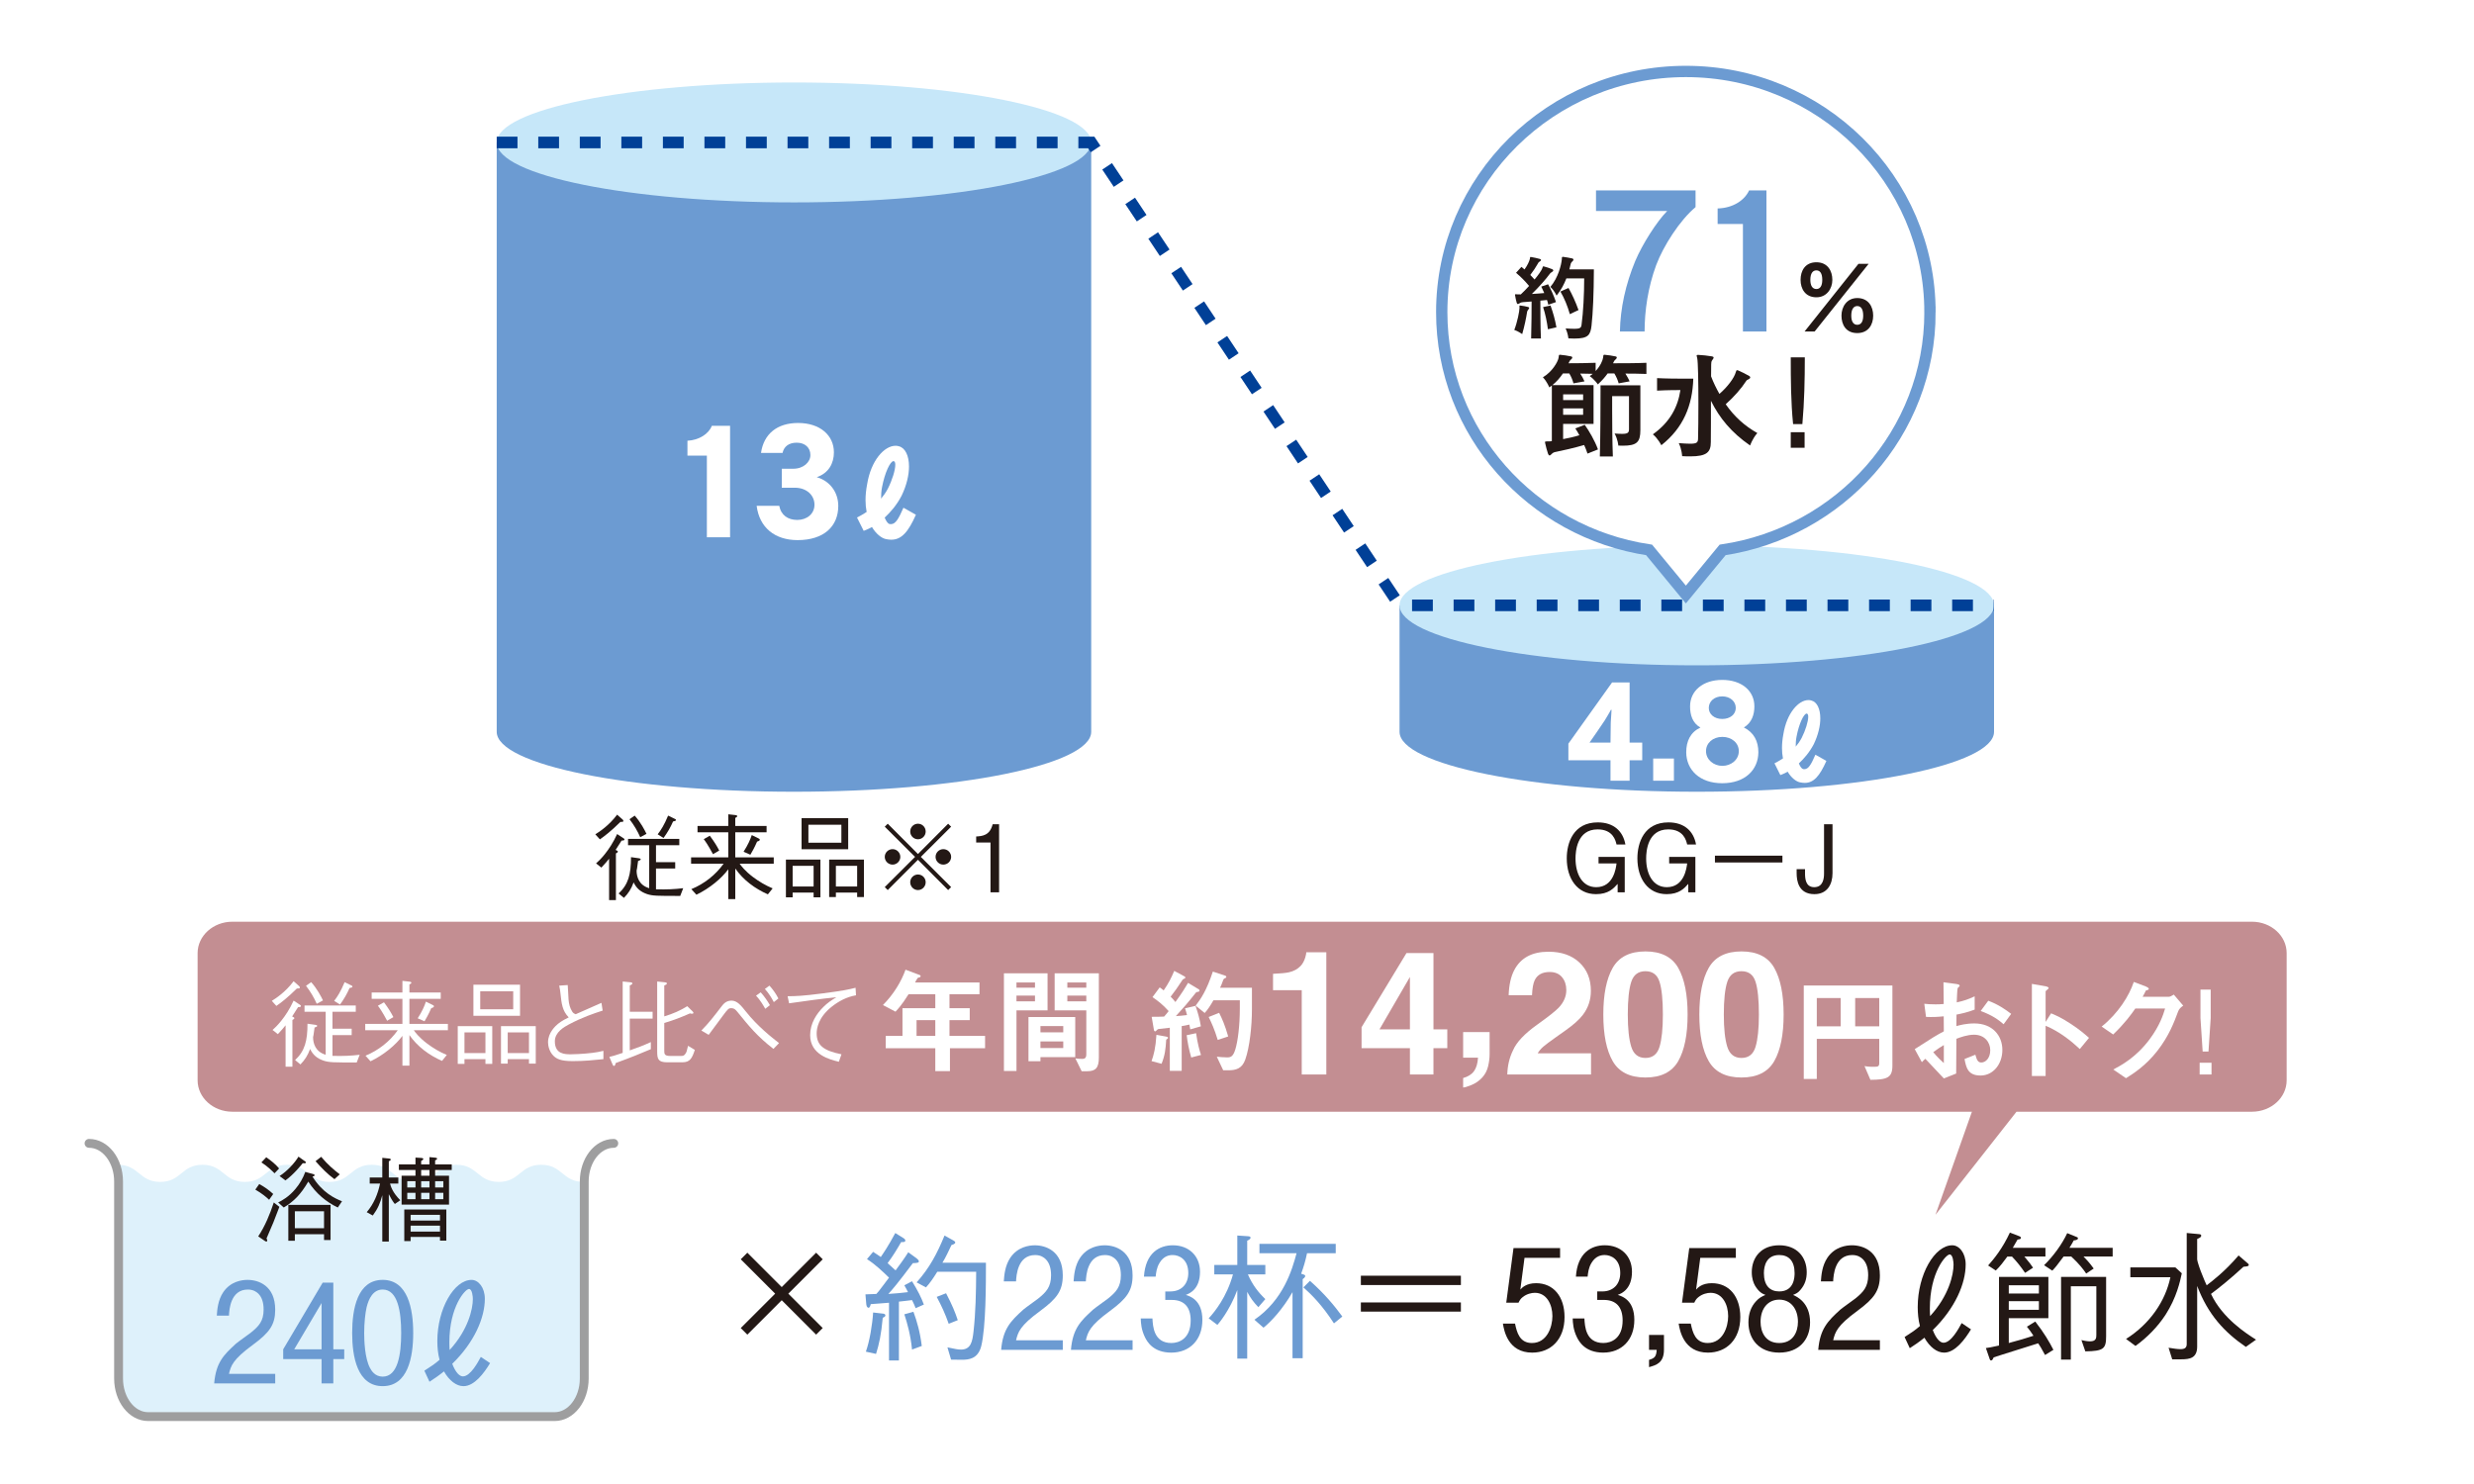 <?xml version="1.0" encoding="UTF-8"?>
<svg id="_レイヤー_2" data-name="レイヤー_2" xmlns="http://www.w3.org/2000/svg" width="300" height="180" viewBox="0 0 300 180">
  <defs>
    <style>
      .cls-1 {
        fill: #c6e7f9;
      }

      .cls-2 {
        fill: #c38e92;
      }

      .cls-3 {
        stroke: #9e9e9f;
        stroke-linecap: round;
        stroke-linejoin: round;
        stroke-width: 1.073px;
      }

      .cls-3, .cls-4 {
        fill: none;
      }

      .cls-5 {
        fill: #231815;
      }

      .cls-6, .cls-7 {
        fill: #fff;
      }

      .cls-8 {
        fill: #6c9bd2;
      }

      .cls-4 {
        stroke: #004097;
        stroke-dasharray: 2.519 2.519;
        stroke-width: 1.411px;
      }

      .cls-4, .cls-7 {
        stroke-miterlimit: 10;
      }

      .cls-7 {
        stroke: #6c9bd2;
        stroke-width: 1.372px;
      }

      .cls-9 {
        fill: #def1fb;
      }
    </style>
  </defs>
  <g id="_レイヤー_2-2" data-name="レイヤー_2">
    <g>
      <rect class="cls-6" width="300" height="180"/>
      <path class="cls-9" d="M60.481,143.358c-2.566,0-2.566-2.078-5.133-2.078-2.566,0-2.566,2.078-5.133,2.078-2.564,0-2.564-2.078-5.13-2.078s-2.566,2.078-5.133,2.078c-2.567,0-2.567-2.078-5.133-2.078-2.567,0-2.567,2.078-5.133,2.078-2.564,0-2.564-2.078-5.13-2.078-2.566,0-2.566,2.078-5.129,2.078-2.564,0-2.564-2.078-5.13-2.078v25.921c0,2.555,1.603,4.625,3.582,4.625h49.302c1.98,0,3.584-2.07,3.584-4.625v-23.843c-2.572,0-2.572-2.078-5.142-2.078-2.572,0-2.572,2.078-5.142,2.078Z"/>
      <path class="cls-3" d="M10.796,138.682c1.979,0,3.582,2.07,3.582,4.627v23.891c0,2.555,1.603,4.625,3.582,4.625h49.302c1.979,0,3.584-2.07,3.584-4.625v-23.891c0-2.557,1.603-4.627,3.582-4.627"/>
      <path class="cls-5" d="M89.824,161.084l4.173-4.17-4.173-4.17.799-.799,4.17,4.17,4.17-4.17.799.799-4.17,4.17,4.17,4.17-.799.799-4.17-4.173-4.17,4.173-.799-.799Z"/>
      <path class="cls-5" d="M165.02,154.736h12.13v1.131h-12.13v-1.131ZM177.15,159.09h-12.13v-1.112h12.13v1.112Z"/>
      <g>
        <path class="cls-8" d="M111.034,158.674c-.154-.391-.238-.575-.44-.982-.186.035-1.031.119-1.59.186v7.137h-1.201v-7.002c-.305.016-1.387.119-2.216.17-.032.135-.1.44-.27.44-.051,0-.238-.051-.27-.408l-.103-1.217c.289,0,1.066-.032,1.32-.051.202-.219.286-.302.812-1.012.135-.186.489-.645.726-.966-.829-.81-1.692-1.622-2.672-2.248l.745-.88c.354.221.761.507.929.626.356-.524.896-1.301,1.76-2.91l1.031.645c.135.084.186.202.186.27,0,.219-.354.186-.507.186-.575.996-.98,1.657-1.641,2.553.154.135.829.742.966.88.54-.729,1.115-1.522,1.539-2.2l.996.726c.135.103.289.254.289.372,0,.186-.238.205-.729.221-1.927,2.57-2.451,3.161-2.974,3.736.896-.049,1.69-.135,2.383-.219-.17-.356-.254-.491-.44-.829l.931-.491c.726,1.185,1.115,1.962,1.436,2.826l-.996.44ZM107.042,159.84c-.186,2.046-.44,3.196-.812,4.381l-1.234-.273c.456-1.266.794-3.315.88-4.751l1.182.135c.067,0,.305.032.305.219,0,.154-.202.238-.321.289ZM110.594,163.694c-.17-1.741-.575-3.196-.931-4.278l1.101-.305c.437,1.185.794,2.418,1.012,4.146l-1.182.437ZM118.983,163.29c-.408,1.574-1.557,1.641-2.386,1.641-.202,0-1.082-.016-1.269-.016l-.44-1.49c.964.202,1.252.27,1.641.27,1.217,0,1.387-.996,1.522-2.197.254-2.267.305-4.667.321-7.239h-4.718c-.543.88-.912,1.387-1.371,1.895l-1.131-.61c1.571-1.757,2.486-3.501,3.382-5.682l1.063.591c.138.07.238.154.238.254,0,.186-.389.289-.456.305-.321.677-.694,1.49-1.099,2.149h5.277c0,2.553,0,7.83-.575,10.13ZM115.042,160.566c-.44-1.234-.848-2.13-1.455-3.263l1.134-.44c.742,1.42,1.099,2.3,1.42,3.263l-1.099.44Z"/>
        <path class="cls-8" d="M121.399,163.729c.219-2.553,1.15-3.485,2.672-4.869.27-.238,1.571-1.153,1.825-1.355.966-.777,1.557-1.404,1.557-2.823,0-.88-.221-1.506-.626-1.927-.219-.221-.61-.526-1.301-.526-2.132,0-2.283,2.47-2.319,3.198h-1.487c.051-.729.135-1.895.794-2.877.896-1.317,2.267-1.503,2.977-1.503,1.32,0,3.382.694,3.382,3.652,0,1.827-.677,2.791-2.723,4.297-2.502,1.825-2.705,2.605-2.942,3.568h5.666v1.166h-7.474Z"/>
        <path class="cls-8" d="M129.863,163.729c.219-2.553,1.15-3.485,2.672-4.869.27-.238,1.571-1.153,1.825-1.355.966-.777,1.557-1.404,1.557-2.823,0-.88-.221-1.506-.626-1.927-.219-.221-.61-.526-1.301-.526-2.132,0-2.283,2.47-2.319,3.198h-1.487c.051-.729.135-1.895.794-2.877.896-1.317,2.267-1.503,2.977-1.503,1.32,0,3.382.694,3.382,3.652,0,1.827-.677,2.791-2.723,4.297-2.502,1.825-2.705,2.605-2.942,3.568h5.666v1.166h-7.474Z"/>
        <path class="cls-8" d="M141.302,156.644h.61c1.371,0,2.181-.915,2.181-2.232,0-1.676-1.115-2.184-1.892-2.184-.408,0-1.082.103-1.59.947-.372.61-.424,1.236-.475,1.676h-1.42c.186-2.91,1.895-3.806,3.501-3.806,1.943,0,3.298,1.285,3.298,3.212,0,2.113-1.269,2.64-1.725,2.807.54.17,2.011.642,2.011,3.028,0,2.451-1.555,3.973-3.771,3.973-2.181,0-2.926-1.317-3.196-1.876-.44-.896-.491-1.725-.507-2.267h1.42c.051.947.151,2.977,2.3,2.977.947,0,2.335-.543,2.335-2.74,0-1.606-.777-2.486-2.283-2.486h-.796v-1.031Z"/>
        <path class="cls-8" d="M152.59,158.555c-.61-.642-.947-1.101-1.352-1.86v8.1h-1.201v-8.321c-.947,2.537-2.283,4.092-2.418,4.227l-1.05-.794c.745-.812,2.184-2.588,2.942-5.328h-2.265v-1.15h2.791v-3.568l1.317.086c.154.016.289.049.289.167,0,.202-.289.321-.405.372v2.942h2.197v1.15h-2.113c.575,1.304,1.252,2.165,2.113,2.993l-.845.982ZM158.493,152.01c-.205.98-.408,1.641-.713,2.486.44.135.491.151.491.286,0,.154-.219.305-.305.372v9.59h-1.234v-8.016c-1.201,2.081-2.588,3.568-3.517,4.313l-1.101-.964c3.52-2.418,4.567-6.054,5.109-8.068h-4.499v-1.134h9.25v1.134h-3.482ZM161.757,160.517c-1.439-2.216-2.707-3.485-3.703-4.365l.794-.794c1.844,1.638,2.977,3.042,3.925,4.329l-1.015.829Z"/>
      </g>
      <g>
        <path class="cls-5" d="M32.635,145.526c-.394-.372-.88-.769-1.673-1.234l.475-.677c.634.351,1.142.702,1.695,1.209l-.497.702ZM32.319,150.218c.067.124.089.192.089.259s-.043.113-.113.113c-.054,0-.135-.046-.157-.057l-.826-.567c.837-1.266,1.414-2.678,1.889-4.114l.677.532c-.499,1.355-.893,2.329-1.56,3.833ZM33.29,142.314c-.181-.181-.837-.848-1.592-1.323l.586-.621c.624.429,1.131.848,1.56,1.358l-.553.586ZM40.964,146.463c-1.401-.667-2.632-1.684-3.582-3.142-.915,1.56-1.741,2.397-2.972,3.142l-.68-.61c.486-.248,1.301-.688,2.092-1.638.521-.61.926-1.323,1.198-2.068l.961.259c.046.011.17.057.17.135,0,.124-.159.148-.262.17,1.223,1.968,2.713,2.645,3.584,2.996l-.51.756ZM36.716,141.084c-.205.248-1.142,1.412-2.103,2.092l-.713-.532c.926-.588,1.854-1.606,2.294-2.351l.826.588c.067.043.078.089.078.111,0,.127-.202.113-.383.092ZM39.293,150.409v-.702h-3.539v.791h-.791v-4.351h5.12v4.262h-.791ZM39.293,146.916h-3.539v2.057h3.539v-2.057ZM40.559,143.027c-.861-.621-1.595-1.39-2.294-2.181l.677-.532c.858,1.007,1.547,1.584,2.259,2.124l-.642.588Z"/>
        <path class="cls-5" d="M47.882,146.034c-.146-.17-.316-.372-.734-1.188v5.744h-.791v-5.62c-.259.974-.543,1.641-1.153,2.464l-.734-.405c.848-.985,1.355-2.205,1.617-3.471h-1.255v-.734h1.525v-2.386l.791.081c.057,0,.238.022.238.124,0,.1-.146.17-.238.213v1.968h1.153v.734h-1.004c.089.34.294,1.074,1.242,2.024l-.656.451ZM52.765,141.91v.699h1.684v3.503h-5.752v-3.503h1.684v-.699h-2.011v-.68h2.011v-.823l.723.046c.103.011.227.032.227.124,0,.1-.138.167-.262.238v.416h1.007v-.88l.702.067c.146.011.224.046.224.124,0,.103-.146.17-.238.202v.486h2.014v.68h-2.014ZM53.353,150.477v-.443h-3.56v.499h-.769v-3.833h5.099v3.776h-.769ZM50.382,143.275h-.996v.758h.996v-.758ZM50.382,144.679h-.996v.78h.996v-.78ZM53.353,147.356h-3.56v.691h3.56v-.691ZM53.353,148.668h-3.56v.713h3.56v-.713ZM52.077,141.91h-1.007v.699h1.007v-.699ZM52.077,143.275h-1.007v.758h1.007v-.758ZM52.077,144.679h-1.007v.78h1.007v-.78ZM53.761,143.275h-.996v.758h.996v-.758ZM53.761,144.679h-.996v.78h.996v-.78Z"/>
      </g>
      <g>
        <path class="cls-8" d="M25.973,167.797c.219-2.529,1.139-3.45,2.645-4.823.267-.232,1.557-1.136,1.808-1.339.955-.769,1.541-1.39,1.541-2.796,0-.869-.219-1.49-.621-1.908-.219-.216-.602-.518-1.29-.518-2.108,0-2.259,2.445-2.292,3.163h-1.474c.049-.718.132-1.873.785-2.845.888-1.306,2.246-1.49,2.947-1.49,1.306,0,3.35.686,3.35,3.617,0,1.806-.669,2.761-2.696,4.251-2.478,1.808-2.68,2.578-2.912,3.533h5.609v1.155h-7.401Z"/>
        <path class="cls-8" d="M40.419,155.575v8.087h1.323v1.188h-1.323v2.947h-1.425v-2.947h-4.653v-1.188l4.788-8.087h1.29ZM38.994,163.662v-5.609l-3.315,5.609h3.315Z"/>
        <path class="cls-8" d="M50.106,161.686c0,2.964-.653,6.446-3.701,6.446-3.064,0-3.701-3.533-3.701-6.446,0-2.931.637-6.446,3.701-6.446s3.701,3.549,3.701,6.446ZM44.462,158.539c-.167.702-.3,1.908-.3,3.147,0,.869.065,3.047.702,4.235.184.354.621,1.055,1.541,1.055,1.841,0,2.243-2.696,2.243-5.29,0-2.561-.402-5.274-2.243-5.274-1.171,0-1.692,1.12-1.943,2.127Z"/>
        <path class="cls-8" d="M56.198,168.132c-.853,0-1.725-.669-2.362-1.792-.686.553-1.139.856-1.757,1.258l-.621-1.341c.988-.634,1.239-.802,1.844-1.323-.202-.753-.27-1.522-.27-2.275,0-3.903,2.027-7.417,4.154-7.417.821,0,1.606.92,1.606,2.292,0,2.278-1.239,5.242-3.952,7.887.402,1.055.888,1.525,1.29,1.525.92,0,1.841-1.741,2.176-2.362l1.123.753c-.721,1.19-1.892,2.796-3.231,2.796ZM56.868,156.345c-.453,0-2.378,2.143-2.378,6.481,0,.451.016.702.035.92,2.259-2.462,2.813-4.991,2.813-6.178,0-.251-.067-1.223-.47-1.223Z"/>
      </g>
      <g>
        <path class="cls-5" d="M184.864,152.566l-.507,3.854c.202-.219.694-.777,1.911-.777,2.113,0,3.45,1.625,3.45,4.111,0,2.705-1.657,4.311-3.925,4.311-2.942,0-3.414-2.688-3.549-3.517h1.471c.219,1.066.559,2.351,2.046,2.351,1.844,0,2.486-1.962,2.486-3.263,0-1.404-.694-2.826-2.13-2.826-.408,0-.982.135-1.455.507-.273.205-.389.408-.526.694h-1.487l.88-6.629h5.649v1.185h-4.313Z"/>
        <path class="cls-5" d="M193.682,156.642h.61c1.371,0,2.181-.915,2.181-2.232,0-1.676-1.115-2.184-1.892-2.184-.408,0-1.082.103-1.59.947-.372.61-.424,1.236-.475,1.676h-1.42c.186-2.91,1.895-3.806,3.501-3.806,1.943,0,3.298,1.285,3.298,3.212,0,2.113-1.269,2.64-1.725,2.807.54.17,2.011.642,2.011,3.028,0,2.451-1.555,3.973-3.771,3.973-2.181,0-2.926-1.317-3.196-1.876-.44-.896-.491-1.725-.507-2.267h1.42c.051.947.151,2.977,2.3,2.977.947,0,2.335-.543,2.335-2.74,0-1.606-.777-2.486-2.283-2.486h-.796v-1.031Z"/>
        <path class="cls-5" d="M199.963,165.824v-.88c.661-.202.88-.372.931-1.217h-.931v-1.808h1.811v1.792c0,1.622-.966,1.876-1.811,2.113Z"/>
        <path class="cls-5" d="M206.177,152.566l-.507,3.854c.202-.219.694-.777,1.911-.777,2.113,0,3.45,1.625,3.45,4.111,0,2.705-1.657,4.311-3.925,4.311-2.942,0-3.414-2.688-3.549-3.517h1.471c.219,1.066.559,2.351,2.046,2.351,1.844,0,2.486-1.962,2.486-3.263,0-1.404-.694-2.826-2.13-2.826-.408,0-.982.135-1.455.507-.273.205-.389.408-.526.694h-1.487l.88-6.629h5.649v1.185h-4.313Z"/>
        <path class="cls-5" d="M219.491,160.396c0,2.097-1.352,3.668-3.738,3.668-2.418,0-3.736-1.606-3.736-3.668,0-1.034.302-1.911.947-2.588.337-.372.624-.524,1.115-.745-.354-.135-.761-.302-1.252-1.099-.202-.354-.405-.88-.405-1.657,0-1.776,1.134-3.263,3.331-3.263,2.165,0,3.333,1.455,3.333,3.263,0,.812-.202,1.506-.777,2.165-.289.337-.475.424-.88.591.489.221,2.062.947,2.062,3.333ZM213.489,160.329c0,1.217.575,2.57,2.265,2.57,1.676,0,2.267-1.336,2.267-2.57,0-1.541-.845-2.691-2.267-2.691-1.317,0-2.265,1.015-2.265,2.691ZM213.893,154.426c0,1.506.729,2.216,1.86,2.216,1.827,0,1.862-1.776,1.862-2.216,0-1.487-.713-2.2-1.862-2.2-1.539,0-1.86,1.287-1.86,2.2Z"/>
        <path class="cls-5" d="M220.482,163.727c.219-2.553,1.15-3.485,2.672-4.872.27-.235,1.571-1.15,1.825-1.352.964-.777,1.557-1.404,1.557-2.823,0-.88-.221-1.506-.626-1.927-.219-.221-.61-.526-1.301-.526-2.132,0-2.283,2.47-2.319,3.198h-1.487c.051-.729.135-1.895.794-2.877.896-1.317,2.267-1.503,2.977-1.503,1.32,0,3.382.694,3.382,3.652,0,1.827-.677,2.791-2.723,4.297-2.502,1.825-2.705,2.605-2.942,3.568h5.666v1.166h-7.474Z"/>
        <path class="cls-5" d="M235.74,164.064c-.864,0-1.741-.675-2.383-1.808-.694.559-1.15.861-1.776,1.269l-.626-1.352c.999-.645,1.252-.812,1.86-1.336-.202-.761-.27-1.541-.27-2.302,0-3.938,2.046-7.49,4.194-7.49.829,0,1.622.929,1.622,2.316,0,2.3-1.25,5.293-3.989,7.965.405,1.066.896,1.539,1.301,1.539.931,0,1.86-1.757,2.2-2.383l1.131.761c-.726,1.201-1.911,2.823-3.263,2.823ZM236.418,152.158c-.456,0-2.402,2.165-2.402,6.545,0,.456.016.71.032.931,2.283-2.486,2.842-5.039,2.842-6.24,0-.254-.067-1.236-.472-1.236Z"/>
        <path class="cls-5" d="M242.402,154.882h5.987v5.007h-4.802v3.01c1.285-.337,1.96-.543,2.993-.88-.289-.456-.507-.745-.796-1.099l1.015-.626c1.066,1.371,1.692,2.435,2.2,3.433l-1.015.626c-.459-.864-.61-1.082-.829-1.42-.677.219-3.687,1.166-4.297,1.352-.424.135-.659.219-1.099.354-.154.34-.221.372-.321.372-.103,0-.135-.084-.154-.135l-.472-1.368c.305-.035.626-.086,1.59-.305v-8.321ZM248.032,151.348v1.063h-2.553c.626.745.829,1.015,1.05,1.355l-.964.624c-.543-.777-.947-1.301-1.59-1.978h-.559c-.44.594-.88,1.201-1.404,1.692l-.931-.61c.71-.794,1.744-2.062,2.64-3.989l1.099.421c.103.035.238.103.238.202,0,.17-.135.186-.408.221-.337.591-.372.659-.575.999h3.957ZM247.239,155.897h-3.652v.999h3.652v-.999ZM247.239,157.824h-3.652v1.05h3.652v-1.05ZM256.184,151.348v1.063h-3.533c.337.34.694.71,1.234,1.455l-.912.61c-.356-.526-.812-1.134-1.808-2.065h-.931c-.796,1.082-1.05,1.387-1.371,1.709l-.996-.659c1.115-1.082,2.197-2.572,2.807-3.889l1.082.44c.119.032.219.084.219.184,0,.205-.321.238-.507.254-.135.238-.286.543-.524.899h5.242ZM249.927,154.882h5.463v7.188c0,1.522-.289,1.808-2.521,1.844l-.472-1.371c.202.051.659.154,1.047.154.729,0,.761-.408.761-.777v-5.903h-3.093v8.896h-1.185v-10.03Z"/>
        <path class="cls-5" d="M257.806,162.407c2.926-1.844,4.786-4.632,5.379-7.49h-4.856v-1.185h5.463l.777.71c-.202.964-.626,2.942-1.978,5.039-.964,1.471-2.216,2.74-3.636,3.773l-1.15-.848ZM266.651,149.691c.219.016.27.084.27.184,0,.17-.119.238-.491.408v2.435c0,.305.408,1.42.559,1.776.273.694.424,1.047.594,1.404.624-.472,2.197-1.657,3.871-3.62l1.101.947c.049.035.135.119.135.202,0,.17-.254.186-.642.221-1.522,1.404-2.893,2.518-3.941,3.296,1.404,2.977,4.313,4.821,5.463,5.549l-1.236.877c-2.621-1.792-4.583-3.922-5.903-7.39v7.342c0,1.385-.861,1.555-1.911,1.555h-1.115l-.44-1.404c.626.103,1.082.17,1.455.17.559,0,.745-.221.745-.626v-13.463l1.487.138Z"/>
      </g>
      <g>
        <path class="cls-2" d="M273.066,111.798H28.178c-2.325,0-4.215,1.707-4.215,3.811v15.427c0,2.097,1.875,3.798,4.189,3.809.009,0,.018.002.026.002.009,0,.018-.002.026-.002h210.914l-4.418,12.498,9.823-12.498h28.52c.007,0,.016.002.024.002.009,0,.018-.002.026-.002,2.318-.012,4.189-1.712,4.189-3.809v-15.427c0-2.104-1.886-3.811-4.215-3.811Z"/>
        <g>
          <path class="cls-6" d="M32.958,121.401c.521-.327,1.641-1.05,2.645-2.383l.667.588c.035.043.092.1.092.167,0,.138-.124.124-.362.124-1.142,1.131-1.933,1.73-2.486,2.113l-.556-.61ZM33.05,124.929c.394-.34,1.617-1.503,2.553-3.56l.758.497c.113.067.135.113.135.159,0,.113-.159.135-.351.135-.351.564-.475.758-.723,1.131.192.089.273.135.273.213,0,.092-.181.181-.238.216v5.663h-.826v-5.018c-.181.224-.518.632-.937,1.072l-.645-.507ZM35.784,128.578c1.177-1.096,1.503-2.316,1.503-4.408l.972.138c.103.011.205.057.205.124,0,.089-.124.135-.318.202-.032.238-.111.745-.135.95-.011.067-.046.157-.046.227,0,.745.283,1.763,1.528,2.124v-5.212h-2.567v-.767h6.216v.767h-2.826v2.057h2.329v.769h-2.329v2.521c1.358.035,2.273-.011,3.301-.135l-.362.937c-2.858,0-3.333,0-4.024-.224-.791-.273-1.277-.691-1.628-1.414-.292.802-.642,1.333-1.174,1.876l-.645-.532ZM37.731,119.131c.723.791,1.242,1.808,1.433,2.213l-.756.408c-.351-.78-.723-1.422-1.301-2.181l.624-.44ZM40.522,121.401c.408-.529.791-1.128,1.266-2.27l.812.394c.057.024.138.067.138.138,0,.1-.113.135-.351.178-.316.713-.624,1.269-1.153,2.003l-.713-.443Z"/>
          <path class="cls-6" d="M50.179,124.962c.192.273.632.872,1.614,1.617.734.553,1.539,1.028,2.386,1.379l-.578.723c-1.571-.688-2.972-1.73-3.954-3.131v3.709h-.848v-3.617c-.804,1.096-2.262,2.316-3.868,3.085l-.61-.677c1.56-.645,2.929-1.709,3.911-3.088h-3.943v-.767h4.51v-3.042h-3.73v-.767h3.73v-1.414l.834.092c.205.022.251.078.251.135,0,.089-.124.157-.238.213v.974h3.798v.767h-3.798v3.042h4.667v.767h-4.135ZM46.945,123.809c-.645-1.198-.95-1.592-1.12-1.819l.737-.418c.553.748.869,1.266,1.139,1.798l-.756.44ZM52.293,122.284c-.329.769-.656,1.323-.815,1.592l-.826-.362c.543-.848.804-1.447.996-2.022l.826.408c.054.022.146.067.146.157,0,.103-.103.159-.327.227Z"/>
          <path class="cls-6" d="M58.865,129.043v-.575h-2.543v.575h-.815v-4.578h4.184v4.578h-.826ZM58.865,127.731v-2.508h-2.543v2.508h2.543ZM57.407,123.21v-3.773h5.652v3.773h-5.652ZM62.233,122.419v-2.181h-4v2.181h4ZM64.144,129.01v-.543h-2.578v.543h-.815v-4.545h4.216v4.545h-.823ZM64.144,127.731v-2.508h-2.578v2.508h2.578Z"/>
          <path class="cls-6" d="M68.841,119.48c.035.283.078,1.517.103,1.765.043.518.17,1.039.451,1.468.113.17.216.227.418.305.497-.227,2.68-1.174,3.12-1.379l.146.939c-1.072.351-2.418.791-4.124,1.695-.543.294-1.673.915-1.673,2.035,0,1.571,1.244,1.571,1.943,1.571.138,0,1.414-.024,2.578-.17.553-.067.826-.124,1.368-.248v1.007c-1.234.124-2.262.238-3.741.238-1.436,0-1.943-.273-2.329-.656-.497-.499-.645-1.209-.645-1.628,0-1.166.907-1.989,1.212-2.24.497-.394,1.015-.642,1.298-.777-.769-.794-.869-1.617-1.007-2.939-.032-.329-.057-.44-.089-.61-.046-.192-.046-.216-.057-.305l1.028-.07Z"/>
          <path class="cls-6" d="M76.366,123.55v3.854c1.018-.351,1.641-.588,2.556-1.007v.861c-1.333.564-2.375.993-4.262,1.682-.022.113-.067.351-.216.351-.078,0-.111-.057-.178-.213l-.375-.883c.294-.067.702-.17,1.617-.486v-8.659l.915.092c.159.011.262.057.262.135,0,.046,0,.113-.318.259v3.188h2.769v.826h-2.769ZM82.752,128.851h-1.819c-1.131,0-1.242-.397-1.242-1.323v-8.478l.902.092c.138.011.273.032.273.146s-.135.181-.316.248v3.744c1.061-.318,1.887-.68,2.791-1.234l.645.634c.022.022.1.1.1.167,0,.103-.111.113-.181.113-.078,0-.135-.011-.235-.043-1.099.486-1.968.823-3.12,1.163v3.323c0,.408,0,.677.699.677h1.336c.248,0,.405-.032.575-.337.103-.17.113-.238.273-.893l.823.497c-.327.982-.564,1.503-1.503,1.503Z"/>
          <path class="cls-6" d="M85.052,124.997c.939-.961,1.436-1.617,2.375-2.837.281-.372.599-.791,1.277-.791.688,0,1.163.599,1.741,1.323,1.422,1.798,3.131,3.131,4.022,3.83l-.677.702c-1.954-1.503-2.996-2.791-4.351-4.464-.248-.305-.418-.475-.745-.475-.362,0-.418.089-1.042.915-.27.362-1.468,2-1.717,2.319l-.883-.521ZM92.24,120.362c.418.453.837,1.063,1.12,1.56l-.564.44c-.159-.281-.578-1.039-1.12-1.592l.564-.408ZM93.303,119.55c.383.405.837,1.05,1.085,1.56l-.553.44c-.283-.553-.677-1.153-1.085-1.595l.553-.405Z"/>
          <path class="cls-6" d="M95.506,120.837c1.018-.011,1.752-.022,4.294-.351,2.521-.327,3.142-.475,3.946-.677l.054.915c-1.096.181-2.113.713-2.983,1.414-1.592,1.287-1.787,2.61-1.787,3.198,0,1.447.815,2.1,3.007,2.543l-.316.904c-1.096-.262-3.482-.858-3.482-3.223,0-1.447.791-2.61,1.582-3.401.521-.521.95-.802,1.595-1.198-1.663.159-3.854.464-5.73.734l-.181-.858Z"/>
        </g>
        <g>
          <path class="cls-6" d="M115.191,127.14v2.78h-1.776v-2.78h-6.011v-1.495h2.032v-3.358h3.979v-1.692h-3.244c-.804,1.282-1.242,1.749-1.582,2.116l-1.522-.804c1.312-1.325,2.229-2.864,2.737-4.289l1.733.65c.073.027.1.084.1.127,0,.04-.027.097-.07.127-.043.013-.267.07-.297.111-.027,0-.281.48-.31.537h7.814v1.425h-3.638v1.692h2.454v1.452h-2.454v1.906h4.316v1.495h-4.259ZM113.415,123.739h-2.273v1.906h2.273v-1.906Z"/>
          <path class="cls-6" d="M123.259,122.554v7.35h-1.522v-11.849h5.29v4.499h-3.768ZM125.504,119.169h-2.246v.634h2.246v-.634ZM125.504,120.762h-2.246v.691h2.246v-.691ZM126.166,128.225v.494h-1.452v-5.363h5.671v4.869h-4.219ZM128.932,124.457h-2.767v.761h2.767v-.761ZM128.932,126.319h-2.767v.804h2.767v-.804ZM131.839,129.933h-.677l-.761-1.552c.238.03.534.057.818.057.254,0,.507-.057.507-.551v-5.334h-3.838v-4.499h5.361v10.214c0,1.242-.381,1.665-1.409,1.665ZM131.726,119.169h-2.3v.634h2.3v-.634ZM131.726,120.762h-2.3v.691h2.3v-.691Z"/>
          <path class="cls-6" d="M141.416,126.111c-.07,1.169-.157,1.903-.564,2.918l-1.215-.324c.27-.748.494-1.592.594-3.188l1.158.211c.084.016.254.057.254.143,0,.07-.073.127-.227.24ZM144.336,124.854c-.03-.127-.057-.31-.113-.578-.494.127-.691.14-.931.184v5.431h-1.439v-5.231c-.507.057-1.072.113-1.255.14-.1,0-.197.013-.31.14-.113.113-.157.157-.227.157-.04,0-.113-.057-.127-.127l-.281-1.638c.605,0,.915,0,1.509-.027.14-.17.354-.397.551-.664-.721-.804-1.312-1.255-1.962-1.692l.875-1.185c.227.157.354.254.48.367.607-.875.931-1.536,1.285-2.37l1.255.677c.07.043.097.1.097.127,0,.043-.027.084-.084.113-.184.084-.227.113-.254.154-.721,1.088-.834,1.255-1.452,2.059.238.24.394.41.578.648.818-1.126,1.198-1.746,1.536-2.324l1.285.775c.084.043.1.127.1.154,0,.127-.143.157-.157.157-.227.013-.24.04-.437.294-.718.918-1.482,1.806-2.27,2.653.451-.027.748-.057,1.352-.127-.07-.254-.14-.551-.238-.818l1.269-.297c.297.831.507,1.622.648,2.481l-1.282.367ZM144.45,128.268c-.297-1.058-.437-1.776-.551-2.707l1.142-.24c.17,1.242.424,2.13.594,2.637l-1.185.31ZM151.009,128.508c-.397,1.128-1.158,1.312-2.076,1.312h-.605l-.777-1.649c.297.027.748.084,1.255.084.453,0,.734-.113,1.001-1.001.283-.931.537-2.807.537-4.966v-.958h-3.201c-.41.704-.664,1.101-1.058,1.539l-1.101-.891c.634-.818,1.312-1.803,2.089-4.13l1.495.491c.07.03.14.073.14.143s-.043.113-.1.14c-.211.1-.224.113-.297.297-.167.451-.197.551-.364.888h3.865v2.637c0,2.003-.283,4.599-.804,6.065ZM147.664,126.138c-.41-1.352-.791-2.157-1.101-2.78l1.271-.507c.351.691.718,1.525,1.099,2.866l-1.269.421Z"/>
          <path class="cls-6" d="M154.369,120.106v-1.987c.918-.04,1.557-.103,1.924-.184.583-.13,1.058-.389,1.425-.775.251-.267.443-.621.57-1.063.076-.265.113-.462.113-.591h2.429v14.821h-2.98v-10.222h-3.482Z"/>
          <path class="cls-6" d="M175.501,127.134h-1.679v3.193h-2.853v-3.193h-5.863v-2.54l5.444-8.991h3.274v9.255h1.676v2.275ZM170.969,124.859v-6.357l-3.692,6.357h3.692Z"/>
          <path class="cls-6" d="M177.422,130.759c.597-.167,1.036-.445,1.317-.834s.443-.934.486-1.636h-1.803v-3.104h3.209v2.688c0,.472-.062.964-.186,1.479-.127.513-.359.958-.699,1.333-.37.402-.802.707-1.298.912s-.839.308-1.026.308v-1.147Z"/>
          <path class="cls-6" d="M183.463,127.415c.416-.988,1.398-2.032,2.947-3.136,1.344-.961,2.216-1.649,2.61-2.065.607-.648.912-1.358.912-2.127,0-.626-.175-1.15-.524-1.566s-.845-.624-1.493-.624c-.888,0-1.493.332-1.814.993-.184.383-.292.991-.327,1.822h-2.834c.046-1.261.275-2.278.686-3.055.777-1.479,2.159-2.219,4.146-2.219,1.568,0,2.818.435,3.746,1.304s1.393,2.016,1.393,3.45c0,1.096-.329,2.07-.982,2.92-.432.567-1.136,1.196-2.122,1.892l-1.166.826c-.731.518-1.231.893-1.501,1.126s-.497.499-.68.807h6.47v2.564h-10.154c.027-1.063.256-2.032.686-2.912Z"/>
          <path class="cls-6" d="M203.502,117.393c.758,1.331,1.139,3.217,1.139,5.666,0,2.445-.381,4.329-1.139,5.652-.761,1.323-2.084,1.984-3.973,1.984-1.887,0-3.209-.661-3.97-1.984-.758-1.323-1.139-3.207-1.139-5.652,0-2.448.381-4.335,1.139-5.666.761-1.328,2.084-1.992,3.97-1.992,1.889,0,3.212.664,3.973,1.992ZM197.809,126.967c.281.904.853,1.355,1.722,1.355.866,0,1.436-.451,1.706-1.355s.405-2.205.405-3.911c0-1.784-.135-3.107-.405-3.965-.27-.861-.839-1.29-1.706-1.29-.869,0-1.441.429-1.722,1.29-.281.858-.421,2.181-.421,3.965,0,1.706.14,3.007.421,3.911Z"/>
          <path class="cls-6" d="M215.146,117.393c.758,1.331,1.139,3.217,1.139,5.666,0,2.445-.381,4.329-1.139,5.652-.761,1.323-2.084,1.984-3.973,1.984-1.887,0-3.209-.661-3.97-1.984-.758-1.323-1.139-3.207-1.139-5.652,0-2.448.381-4.335,1.139-5.666.761-1.328,2.084-1.992,3.97-1.992,1.889,0,3.212.664,3.973,1.992ZM209.453,126.967c.281.904.853,1.355,1.722,1.355.866,0,1.436-.451,1.706-1.355.27-.904.405-2.205.405-3.911,0-1.784-.135-3.107-.405-3.965-.27-.861-.839-1.29-1.706-1.29-.869,0-1.441.429-1.722,1.29-.281.858-.421,2.181-.421,3.965,0,1.706.14,3.007.421,3.911Z"/>
          <path class="cls-6" d="M226.809,130.975l-.718-1.663c.224.04.464.084,1.182.084.467,0,.607-.057.607-.464v-2.92h-7.574v4.864h-1.579v-11.339h10.748v9.72c0,1.466-.634,1.706-2.667,1.719ZM223.2,121.059h-2.893v3.431h2.893v-3.431ZM227.88,121.059h-2.918v3.431h2.918v-3.431Z"/>
          <path class="cls-6" d="M232.183,127.253c2.316-1.495,2.583-1.649,3.528-2.159l-.013-1.819c-.848.084-1.355.1-2.146.07l-.211-1.592c.394.043.734.07,1.382.07.354,0,.564-.013.974-.043-.013-1.592-.013-1.719-.03-2.637l1.566.211c.397.057.397.157.397.227,0,.057-.213.227-.24.267-.057.086-.1,1.468-.113,1.736.902-.197,1.382-.367,2.173-.734v1.609c-.891.337-1.552.48-2.203.607l-.013,1.395c.41-.113,1.171-.324,2.173-.324,2.186,0,3.401,1.452,3.401,3.217,0,1.733-1.128,3.101-2.64,3.101-1.552,0-1.749-.972-1.946-2.003l1.312-.521c.17.578.281.945.721.945.507,0,1.085-.507,1.085-1.495,0-.945-.677-1.876-1.962-1.876-.831,0-1.649.31-2.143.494-.013,2.243-.013,2.497-.027,4.216l-1.495.594c-.607-.65-.958-1.031-2.243-2.383-.197.184-.227.197-.424.408l-.861-1.579ZM235.711,126.759c-.394.24-.691.424-1.285.861.453.564,1.031,1.101,1.285,1.325v-2.186ZM242.961,124.235c-.634-.551-1.368-1.088-2.78-1.609l.918-1.242c1.158.424,2.089,1.058,2.78,1.592l-.918,1.258Z"/>
          <path class="cls-6" d="M252.2,127.24c-1.042-.974-2.454-2.116-4.146-2.823v6.095h-1.665v-11.172l1.692.297c.043.013.34.057.34.224,0,.086-.367.31-.367.381v3.711l.664-1.045c.718.31,1.185.494,2.397,1.285,1.115.734,1.636,1.198,2.2,1.692l-1.115,1.355Z"/>
          <path class="cls-6" d="M264.133,122.654c-.507,1.368-1.128,3.004-2.51,4.783-1.425,1.833-2.92,2.777-3.825,3.342l-1.536-1.055c.875-.467,2.737-1.425,4.416-3.684,1.212-1.636,1.636-2.947,1.862-3.709h-3.611c-.48.691-1.258,1.779-2.683,3.145l-1.395-.958c2.016-1.622,3.331-3.725,3.895-5.417l1.452.551c.084.027.367.154.367.297,0,.111-.157.14-.354.197-.084.211-.254.494-.394.761h3.161c.167,0,.394-.127.621-.267l1.142,1.339c-.283.2-.494.381-.607.677Z"/>
          <path class="cls-6" d="M268.171,128.902v1.425h-1.439v-1.425h1.439ZM268.071,123.485l-.267,4.062h-.707l-.267-4.062v-3.455h1.242v3.455Z"/>
        </g>
      </g>
      <g>
        <path class="cls-8" d="M60.232,17.278v71.481c0,4.018,16.138,7.274,36.046,7.274,19.906,0,36.044-3.256,36.044-7.274V17.278H60.232Z"/>
        <path class="cls-1" d="M132.322,17.278c0,4.017-16.138,7.272-36.044,7.272-19.908,0-36.046-3.255-36.046-7.272,0-4.018,16.138-7.273,36.046-7.273,19.906,0,36.044,3.255,36.044,7.273Z"/>
      </g>
      <g>
        <path class="cls-8" d="M169.71,73.425v15.334c0,4.018,16.14,7.274,36.046,7.274,19.906,0,36.044-3.256,36.044-7.274v-15.334h-72.09Z"/>
        <path class="cls-1" d="M241.8,73.425c0,4.018-16.138,7.275-36.044,7.275-19.906,0-36.046-3.257-36.046-7.275,0-4.015,16.14-7.272,36.046-7.272,19.906,0,36.044,3.256,36.044,7.272Z"/>
      </g>
      <polyline class="cls-4" points="60.232 17.278 132.322 17.278 169.71 73.425 241.8 73.425"/>
      <g>
        <path class="cls-6" d="M85.716,65.165v-9.898h-2.356v-1.808c1.406-.073,2.575-.821,2.958-1.808h2.211v13.515h-2.813Z"/>
        <path class="cls-6" d="M96.718,65.513c-2.756,0-4.637-1.517-4.966-4.165h2.74c.219,1.15,1.058,1.717,2.192,1.717,1.131,0,2.081-.713,2.081-1.844,0-1.134-.931-2.065-2.391-2.065h-1.571v-2.3h1.387c1.242,0,2.081-.804,2.081-1.663,0-.896-.656-1.498-1.66-1.498-.969,0-1.552.475-1.717,1.242h-2.613c.329-2.3,1.954-3.633,4.494-3.633,2.664,0,4.346,1.498,4.346,3.56,0,1.314-.621,2.521-2.081,3.015,1.552.437,2.61,1.79,2.61,3.487,0,2.483-1.752,4.146-4.931,4.146Z"/>
        <path class="cls-6" d="M108.084,65.464c-.208,0-.418-.03-.659-.076-.524-.105-1.212-.642-1.69-1.466-.48.283-1.004.464-1.004.464l-.81-1.617s.675-.332,1.169-.675c-.089-.451-.135-.912-.135-1.422,0-.599.059-1.228.194-1.933.464-2.888,2.081-4.67,3.444-4.67.135,0,.27.013.405.059.777.194,1.228,1.153,1.228,2.456,0,1.031-.286,2.275-.899,3.547-.599,1.153-1.363,2.008-2.051,2.651.181.435.375.718.583.777.059.016.121.016.181.016.57,0,.942-.688,1.512-1.992l1.512.853c-.929,2.097-1.752,3.026-2.98,3.026ZM108.4,55.942c-.016,0-.03-.013-.046-.013-.402,0-1.061,1.406-1.393,3.142-.103.494-.119.991-.119,1.409.3-.359.57-.734.823-1.212.524-1.034.899-2.246.899-2.891,0-.24-.046-.389-.165-.435Z"/>
      </g>
      <g>
        <path class="cls-6" d="M197.609,92.215v2.481h-2.319v-2.481h-5.107v-2.014l5.301-7.428h2.124v7.299h1.53v2.143h-1.53ZM195.339,86.094c-.097.224-.613,1.063-.758,1.304-.192.308-1.644,2.416-1.835,2.675h2.545c0-.227.016-2.095.032-2.448.016-.259.065-1.047.097-1.53h-.081Z"/>
        <path class="cls-6" d="M200.468,94.696v-2.691h2.513v2.691h-2.513Z"/>
        <path class="cls-6" d="M208.838,95.001c-2.723,0-4.348-1.609-4.365-3.752,0-1.371.532-2.451,1.722-2.999-.982-.561-1.255-1.56-1.255-2.575,0-1.887,1.563-3.207,3.898-3.207,2.354,0,3.9,1.32,3.9,3.207,0,1.015-.324,1.997-1.274,2.561,1.209.61,1.757,1.657,1.757,3.012-.016,2.143-1.628,3.752-4.383,3.752ZM208.854,89.379c-1.161,0-1.981.758-1.981,1.725,0,1.047.934,1.79,1.981,1.79s1.997-.726,1.997-1.79c0-.982-.853-1.725-1.997-1.725ZM208.838,84.466c-.966,0-1.628.613-1.628,1.401,0,.758.661,1.339,1.628,1.339s1.644-.564,1.644-1.339c0-.788-.677-1.401-1.644-1.401Z"/>
        <path class="cls-6" d="M218.846,94.96c-.186,0-.37-.027-.58-.067-.464-.092-1.072-.567-1.493-1.293-.424.251-.885.41-.885.41l-.713-1.425s.594-.292,1.031-.597c-.081-.394-.119-.804-.119-1.252,0-.529.051-1.082.17-1.703.41-2.548,1.835-4.119,3.037-4.119.119,0,.238.013.356.054.686.17,1.082,1.015,1.082,2.165,0,.91-.251,2.005-.791,3.128-.529,1.015-1.201,1.768-1.808,2.335.157.383.329.634.513.688.054.013.105.013.159.013.502,0,.831-.607,1.333-1.757l1.333.753c-.818,1.849-1.544,2.667-2.626,2.667ZM219.122,86.563c-.011,0-.024-.013-.038-.013-.356,0-.937,1.242-1.228,2.775-.092.435-.105.869-.105,1.239.265-.316.502-.645.726-1.069.462-.91.791-1.978.791-2.548,0-.211-.038-.343-.146-.383Z"/>
      </g>
      <g>
        <path class="cls-5" d="M72.188,101.198c.521-.327,1.641-1.05,2.645-2.383l.667.588c.035.043.092.1.092.167,0,.138-.124.124-.362.124-1.142,1.131-1.933,1.73-2.486,2.116l-.556-.613ZM72.28,104.726c.394-.34,1.617-1.503,2.553-3.56l.758.497c.113.067.135.113.135.159,0,.113-.159.135-.351.135-.351.564-.475.756-.723,1.131.192.089.273.135.273.213,0,.092-.181.181-.238.216v5.663h-.826v-5.02c-.181.227-.518.634-.937,1.074l-.645-.507ZM75.014,108.375c1.177-1.096,1.503-2.316,1.503-4.408l.972.138c.103.011.205.054.205.124,0,.089-.124.135-.318.202-.032.238-.111.745-.135.95-.011.067-.046.157-.046.224,0,.748.283,1.765,1.528,2.127v-5.212h-2.567v-.767h6.216v.767h-2.826v2.057h2.329v.769h-2.329v2.521c1.358.035,2.273-.011,3.301-.135l-.362.937c-2.858,0-3.333,0-4.024-.224-.791-.273-1.277-.691-1.628-1.414-.292.802-.642,1.333-1.174,1.876l-.645-.532ZM76.96,98.928c.723.791,1.242,1.808,1.433,2.213l-.756.408c-.351-.78-.723-1.422-1.301-2.181l.624-.44ZM79.751,101.198c.408-.529.791-1.128,1.266-2.27l.812.394c.057.024.138.067.138.135,0,.103-.113.138-.351.184-.316.71-.624,1.263-1.153,2l-.713-.443Z"/>
        <path class="cls-5" d="M89.689,104.758c.194.273.634.872,1.617,1.617.737.553,1.539,1.028,2.386,1.379l-.578.723c-1.571-.688-2.972-1.73-3.954-3.131v3.709h-.848v-3.617c-.804,1.096-2.262,2.316-3.865,3.085l-.613-.677c1.56-.645,2.929-1.709,3.911-3.088h-3.943v-.767h4.51v-3.042h-3.73v-.769h3.73v-1.412l.837.092c.202.022.248.078.248.135,0,.089-.124.157-.238.213v.972h3.798v.769h-3.798v3.042h4.667v.767h-4.138ZM86.458,103.606c-.645-1.198-.95-1.592-1.12-1.819l.734-.418c.556.748.872,1.266,1.142,1.798l-.756.44ZM91.805,102.081c-.329.769-.656,1.323-.815,1.592l-.826-.362c.543-.848.804-1.447.996-2.022l.826.408c.057.022.146.067.146.157,0,.103-.103.159-.327.227Z"/>
        <path class="cls-5" d="M98.659,108.84v-.575h-2.543v.575h-.815v-4.578h4.184v4.578h-.826ZM98.659,107.528v-2.508h-2.543v2.508h2.543ZM97.201,103.007v-3.773h5.652v3.773h-5.652ZM102.027,102.216v-2.181h-4v2.181h4ZM103.938,108.807v-.543h-2.578v.543h-.815v-4.545h4.216v4.545h-.823ZM103.938,107.528v-2.508h-2.578v2.508h2.578Z"/>
        <path class="cls-5" d="M107.649,107.96l-.362-.362,3.674-3.663-3.674-3.663.362-.362,3.663,3.674,3.663-3.674.362.362-3.674,3.663,3.674,3.663-.362.362-3.663-3.674-3.663,3.674ZM109.174,103.935c0,.507-.418.937-.937.937-.521,0-.95-.418-.95-.937,0-.521.429-.939.95-.939.518,0,.937.429.937.939ZM112.249,100.861c0,.497-.405.937-.937.937-.521,0-.939-.429-.939-.937,0-.532.429-.95.939-.95.532,0,.937.429.937.95ZM112.249,107.01c0,.507-.405.95-.937.95-.521,0-.939-.432-.939-.95,0-.521.429-.939.939-.939.532,0,.937.429.937.939ZM115.337,103.935c0,.507-.418.937-.95.937-.51,0-.939-.418-.939-.937,0-.521.429-.939.939-.939.532,0,.95.429.95.939Z"/>
        <path class="cls-5" d="M120.109,108.23v-6.035h-1.738v-.734c.734-.046,1.649-.103,2-1.482h.78v8.251h-1.042Z"/>
      </g>
      <g>
        <path class="cls-5" d="M196.022,102.432c-.113-.486-.429-1.833-2.294-1.833-2.521,0-2.678,2.691-2.678,3.528,0,1.865.802,3.482,2.508,3.482,2.113,0,2.397-2.319,2.464-2.883h-2.181v-.791h3.177v4.294h-.861v-1.018c-.486.543-1.107,1.244-2.621,1.244-2.273,0-3.549-1.889-3.549-4.34,0-1.889.802-4.365,3.763-4.365,1.946,0,3.064,1.085,3.347,2.68h-1.074Z"/>
        <path class="cls-5" d="M204.587,102.432c-.113-.486-.429-1.833-2.294-1.833-2.521,0-2.678,2.691-2.678,3.528,0,1.865.802,3.482,2.508,3.482,2.113,0,2.397-2.319,2.464-2.883h-2.181v-.791h3.177v4.294h-.861v-1.018c-.486.543-1.107,1.244-2.621,1.244-2.273,0-3.549-1.889-3.549-4.34,0-1.889.802-4.365,3.763-4.365,1.946,0,3.064,1.085,3.347,2.68h-1.074Z"/>
        <path class="cls-5" d="M207.955,104.613v-.826h8.184v.826h-8.184Z"/>
        <path class="cls-5" d="M220.021,108.456c-1.946,0-2.159-1.652-2.159-2.532v-.497h1.018v.462c0,.677.057,1.719,1.117,1.719,1.096,0,1.188-1.096,1.188-1.652v-5.979h1.028v5.935c0,1.377-.656,2.543-2.192,2.543Z"/>
      </g>
      <path class="cls-7" d="M234.031,37.868c0-16.126-13.255-29.2-29.602-29.2-16.349,0-29.602,13.075-29.602,29.2,0,14.628,10.915,26.706,25.144,28.833l4.459,5.41,4.457-5.41c14.228-2.127,25.145-14.205,25.145-28.833Z"/>
      <g>
        <path class="cls-5" d="M185.32,37.552c-.092.113-.138.202-.148.316-.103.691-.305,1.673-.588,2.656,0,0-.486-.351-.961-.507.375-.95.634-2.294.634-2.68v-.022c0-.078-.011-.135-.011-.17,0-.067.011-.089.067-.089.022,0,.057.011.089.011.283.032.624.089.893.17.078.022.135.057.135.113,0,.054-.032.111-.111.202ZM187.749,36.964c-.046-.238-.103-.408-.159-.575-.27.032-.553.057-.802.078,0,.937,0,3.107.067,4.589h-1.188c.046-1.436.057-3.503.057-4.486-.362.032-.713.057-1.028.078-.135.011-.27.032-.408.124-.1.067-.181.103-.238.103-.054,0-.1-.046-.135-.159-.078-.283-.157-.632-.192-.883,0-.022-.011-.043-.011-.067,0-.067.032-.078.103-.078.032,0,.078.011.124.011.111.011.281.011.472.011.34-.316.691-.677,1.007-1.028-.518-.621-1.007-1.107-1.582-1.592l.656-.723c.124.103.248.213.372.316.362-.507.588-1.007.645-1.266.032-.192.022-.248.089-.248.024,0,.046,0,.092.011.327.057.723.135,1.028.227.089.022.146.078.146.135s-.057.113-.157.181c-.148.092-.194.17-.251.294-.202.372-.529.858-.891,1.333.167.181.337.362.518.553.486-.586.848-1.107.939-1.366.057-.181.057-.227.113-.227.022,0,.057,0,.089.011.305.078.656.192.996.329.089.043.135.1.135.157s-.057.124-.159.181c-.17.092-.224.159-.294.262-.462.632-1.242,1.514-2.146,2.405.475-.022,1.007-.067,1.503-.111-.124-.294-.248-.556-.362-.78l.823-.283c.351.621.645,1.255.961,2.159l-.937.327ZM187.704,39.936c-.124-.926-.305-1.83-.588-2.688l.904-.192c.305.858.543,1.684.713,2.645l-1.028.235ZM192.994,39.474c-.135,1.174-.408,1.592-2.092,1.592-.213,0-.451-.011-.713-.022,0,0-.067-.621-.337-1.209.44.032.78.046,1.039.046.756,0,.848-.138.893-.521.202-1.482.316-3.674.316-5.595h-2.159c-.27.691-.61,1.368-1.188,2.092,0,0-.281-.634-.756-1.053.961-1.128,1.333-2.699,1.39-3.344.022-.181-.022-.305.113-.305h.057c.351.046.734.113,1.096.192.092.022.146.078.146.146,0,.057-.032.113-.089.17-.113.103-.181.181-.216.262-.011.022-.022.043-.022.067-.046.213-.103.44-.17.677h2.974c-.013,2.983-.113,5.28-.283,6.805ZM190.36,38.106c-.27-.972-.677-1.954-1.142-2.745l.982-.432c.443.78.861,1.698,1.212,2.68l-1.053.497Z"/>
        <path class="cls-8" d="M200.843,32.122c-1.015,2.734-1.417,5.587-1.417,8.087h-2.993c.049-2.804.683-5.706,1.862-8.559.872-2.049,2.594-4.761,3.868-6.057h-8.629v-2.499h12.071v2.027c-1.911,1.603-3.889,4.691-4.761,7.002Z"/>
        <path class="cls-8" d="M211.348,40.208v-13.037h-3.066v-1.887c1.838-.046,3.255-.966,3.819-2.192h2.1v17.115h-2.853Z"/>
        <path class="cls-5" d="M220.258,36.06c-1.355,0-1.919-1.039-1.919-2.113,0-1.117.564-2.135,1.919-2.135,1.358,0,1.935,1.039,1.935,2.135,0,1.063-.68,2.113-1.935,2.113ZM220.045,40.208h-1.22l6.532-8.205h1.234l-6.545,8.205ZM220.258,32.794c-.429,0-.734.34-.734,1.153,0,.713.262,1.109.734,1.109.453,0,.713-.375.713-1.109,0-.812-.281-1.153-.713-1.153ZM225.211,40.4c-1.379,0-1.911-1.028-1.911-2.113,0-1.096.667-2.135,1.911-2.135,1.355,0,1.933,1.039,1.933,2.135,0,1.085-.578,2.113-1.933,2.113ZM225.211,37.123c-.418,0-.723.351-.723,1.163,0,.713.259,1.109.723,1.109.462,0,.723-.375.723-1.109,0-.812-.283-1.163-.723-1.163Z"/>
        <path class="cls-5" d="M197.097,45.312c.17.283.367.591.507.945l-1.323.24c-.113-.41-.283-.804-.524-1.198h-.815c-.31.437-.677.858-1.185,1.325,0,0-.394-.594-.985-1.001.127-.084.254-.184.367-.281-.464-.016-1.028-.03-1.522-.03.211.297.367.607.521.945l-1.339.24c-.111-.437-.281-.818-.505-1.198h-.775c-.34.507-.761,1.001-1.269,1.409h4.985v4.705h-3.69v1.846c.564-.1,1.282-.254,1.973-.467-.157-.281-.324-.591-.494-.831l1.142-.435c.521.731,1.212,1.9,1.606,2.985l-1.269.507c-.113-.367-.254-.677-.408-1.042-1.185.351-2.634.675-3.536.858-.143.03-.283.1-.424.254-.097.1-.167.154-.24.154-.07,0-.127-.07-.181-.211-.143-.394-.24-.831-.34-1.252-.013-.057-.027-.113-.027-.143,0-.084.07-.097.197-.097h.224c.113,0,.254,0,.41-.043v-6.732c-.07.04-.197.154-.31.224,0,0-.254-.675-.775-1.225,1.155-.688,1.79-1.86,1.887-2.31.013-.027.013-.057.013-.07.043-.267.016-.351.143-.351h.057c.408.04.872.097,1.309.197.097.013.154.07.154.14s-.04.14-.127.211c-.184.157-.224.254-.281.381-.013.03-.03.07-.043.1.931,0,2.254-.013,3.282-.057v.999c.578-.618.861-1.296.902-1.619.043-.267.013-.351.14-.351h.057c.41.04.875.097,1.312.197.097.013.154.07.154.14s-.043.14-.127.211c-.184.157-.224.254-.281.381-.016.03-.03.07-.043.1.985,0,2.818,0,4.043-.057v1.352c-.691-.03-1.803-.043-2.551-.043ZM191.971,47.833h-2.424v.691h2.424v-.691ZM191.971,49.539h-2.424v.775h2.424v-.775ZM196.773,54.06c-.167,0-.351,0-.534-.013,0,0-.043-.718-.451-1.466.381.03.675.043.915.043.661,0,.831-.14.831-.551v-4.027h-2.043v1.606c0,1.549.016,3.887.086,5.717h-1.579c.07-2.181.084-6.197.084-7.873v-.761h4.831v5.439c0,1.449-.421,1.887-2.14,1.887Z"/>
        <path class="cls-5" d="M201.456,54.004s-.408-.815-1.028-1.323c2.1-1.495,3.042-3.352,3.339-5.369-.254,0-1.636,0-2.831.07v-1.52c.999.057,2.508.07,3.479.07h.915c-.097,3.239-1.198,5.957-3.873,8.07ZM212.217,54.033c-2.267-1.566-3.719-3.339-4.748-5.425v2.734c0,.858,0,1.663-.013,2.281,0,1.212-.478,1.733-2.494,1.733-.294,0-.618,0-.985-.027,0,0-.027-.804-.408-1.579.605.043,1.055.07,1.393.07.818,0,.931-.167.945-.605.027-.945.043-2.591.043-4.267,0-2.508-.043-5.085-.143-5.495-.04-.154-.07-.254-.07-.308,0-.073.03-.1.143-.1h.04c.464.013,1.198.1,1.69.184.127.027.184.07.184.154,0,.07-.057.17-.154.283-.127.154-.14.351-.14.548-.013.297-.013.875-.013,1.436.308.804.632,1.452,1.012,2.13.958-.831,1.803-1.93,1.987-2.651.043-.167.084-.224.157-.224.04,0,.084,0,.127.027.435.184.942.437,1.35.677.17.097.157.267-.04.367-.184.084-.283.14-.337.238-.607.931-1.466,1.916-2.481,2.818,1.028,1.479,2.283,2.621,3.833,3.493-.594.677-.875,1.509-.875,1.509Z"/>
        <path class="cls-5" d="M218.558,51.439h-1.126c-.267-2.675-.283-5.423-.283-8.097h1.706c0,2.675-.057,5.409-.297,8.097ZM217.149,54.314v-1.887h1.679v1.887h-1.679Z"/>
      </g>
    </g>
  </g>
</svg>